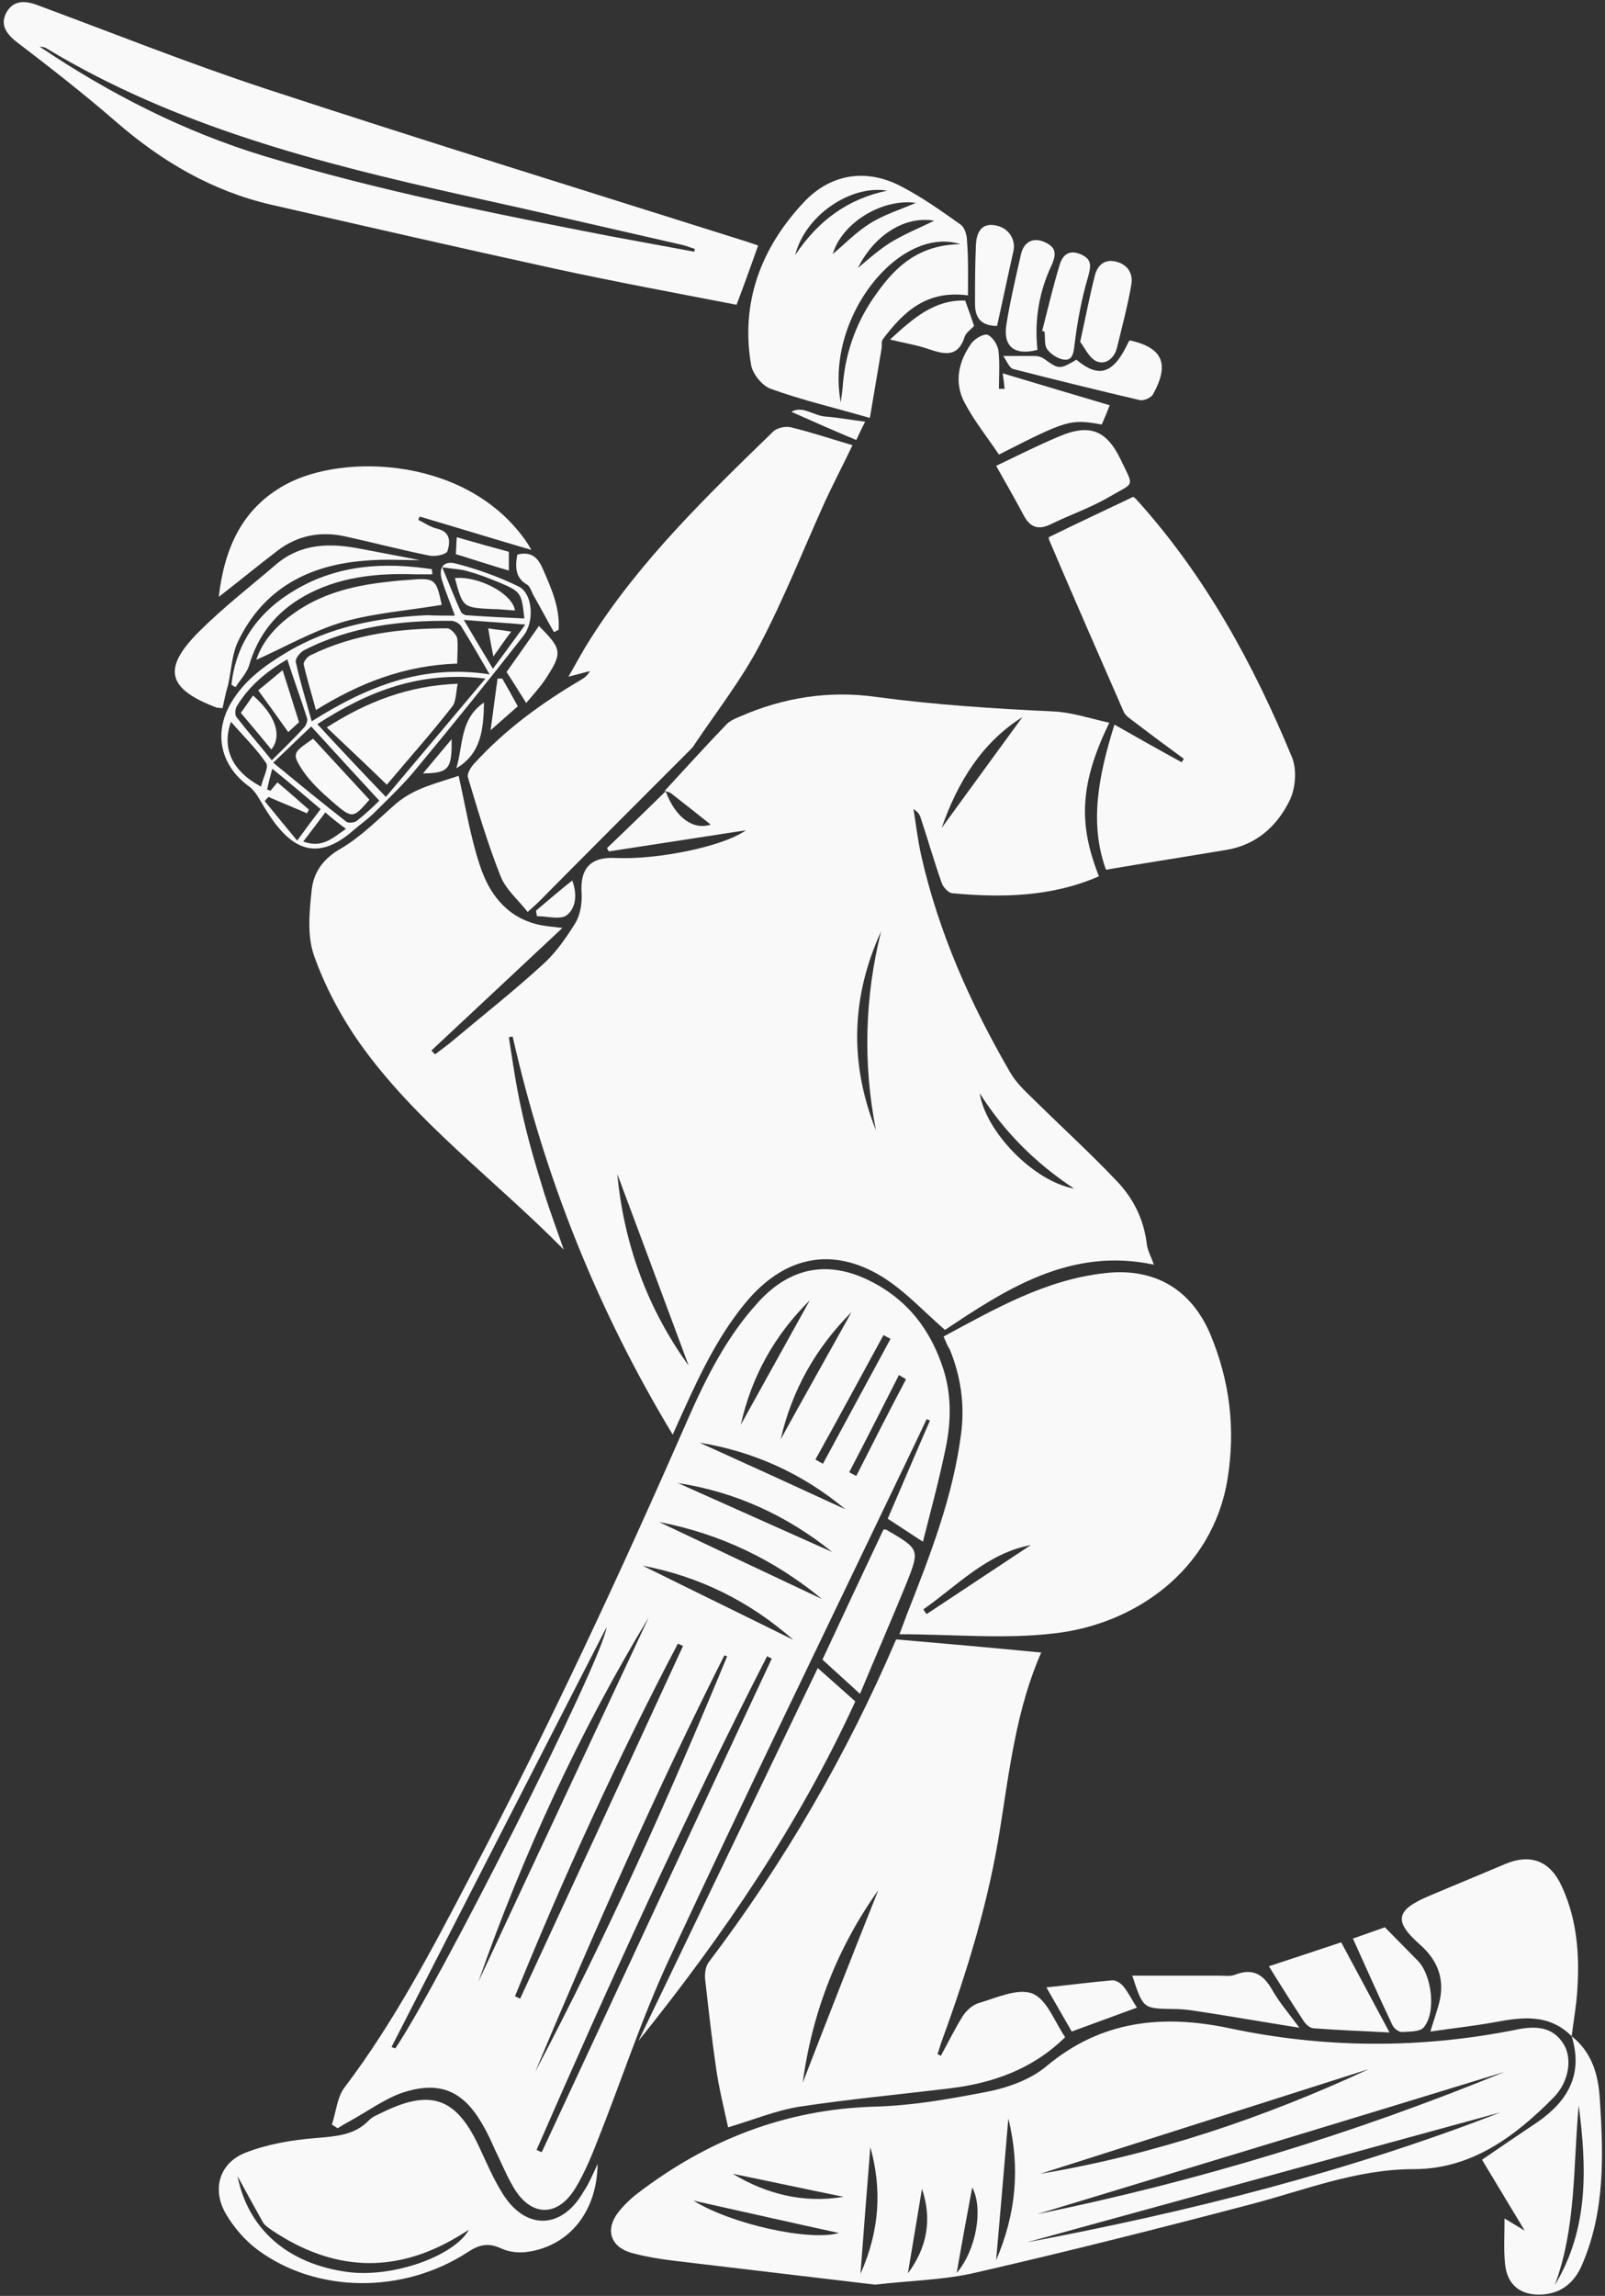 <?xml version="1.0" encoding="UTF-8" standalone="no"?><svg xmlns="http://www.w3.org/2000/svg" xmlns:xlink="http://www.w3.org/1999/xlink" fill="#f9f9fa" height="488.9" preserveAspectRatio="xMidYMid meet" version="1" viewBox="-0.8 -0.4 341.9 488.9" width="341.9" zoomAndPan="magnify"><rect x="-0.8" y="-0.4" width="341.9" height="488.9" fill="#333333" stroke="none"/><g id="change1_1"><path d="M140.8,168c4.4-4.8,8.7-9.5,13.2-14.2c0.7-0.7,1.8-1.2,2.8-1.6c9.3-4.1,19.1-5.6,29-4.2c12.6,1.7,25.2,2.5,37.9,3.1 c3.9,0.2,7.7,1.5,11.8,2.4c-6.2,12.8-6.7,21.4-2.2,32.7c-10.1,4.4-20.6,4.6-31.3,3.6c-0.8-0.1-1.9-1.3-2.2-2.2 c-1.6-4.5-2.9-9.1-4.4-13.6c-0.2-0.8-0.6-1.5-1.6-2.1c0.5,3.2,0.9,6.5,1.6,9.7c3.7,16.5,10.5,31.7,18.9,46.2c1.5,2.7,4,4.8,6.2,7 c5.5,5.4,11.2,10.6,16.5,16.2c3.6,3.7,5.9,8.3,6.5,13.6c0.2,1.4,1,2.8,1.5,4.3c-17.8-3.8-31.6,5.3-44.5,13.9 c-4.6-4-8.6-8.4-13.5-11.4c-10.4-6.3-20.3-4.3-28.3,4.8c-6.1,7.1-10.1,15.4-13.9,23.8c-0.7,1.5-1.4,3.1-2.3,5.1 c-16.1-26.7-27.3-54.8-34.1-84.8c-0.3,0.1-0.6,0.1-0.8,0.2c0.6,3.7,1.1,7.4,1.8,11.1c0.7,3.8,1.6,7.6,2.6,11.4 c1,3.7,2.1,7.3,3.2,10.9c1.2,3.7,2.5,7.3,4.1,11.8c-14.9-15.1-31.6-27.2-43.5-44c-4-5.7-7.4-12.1-9.7-18.6c-1.5-4.2-1-9.4-0.5-14 c0.4-3.8,2.5-6.7,6.2-8.8c4.3-2.5,8-6.3,11.8-9.6c4-3.4,9-4.4,13.3-5.9c1.5,6.7,2.5,13,4.5,19c1.9,5.9,5.5,10.9,12.1,12.6 c1.5,0.4,3.1,0.5,5.5,0.8c-9.6,9-18.7,17.5-27.9,26.1c0.3,0.3,0.5,0.6,0.8,0.8c1.3-1,2.7-2,4-3.1c6.3-5.3,12.8-10.4,18.9-16 c2.8-2.5,5-5.7,7-8.9c1-1.7,1.4-4.1,1.3-6.2c-0.4-5.4,1.9-7.9,7.3-7.6c8.5,0.4,22.6-2.3,27.7-5.9c-9.7,1.5-19.4,3-29.2,4.5 c-0.1-0.2-0.3-0.5-0.4-0.7c4.2-4,8.3-8,12.5-12.1c2.1,5.6,5.8,8.3,9.6,7.1c-2.6-2.1-5.3-4.2-8.1-6.4 C142,168.3,141.3,168.2,140.8,168z M145.9,290.4c-5-13.4-10.1-27.2-15.2-40.8C132.1,264.6,137.2,278.4,145.9,290.4z M185.8,240.3 c-2.8-14.2-2.4-28.4,1.1-42.4C180.5,211.9,180.1,226,185.8,240.3z M207.9,232.4c1.3,8.3,11.6,18.8,20.1,20.3 C219.8,247.3,213.1,240.6,207.9,232.4z M199.8,175.9c5.8-8,11.6-15.9,17.2-23.6C208.4,157.7,203.2,166.1,199.8,175.9z"/><path d="M195.8,327.9c-2.8-1.8-5-3.3-7.5-4.9c2.9-6.7,5.9-13.8,9-20.9c-0.2-0.1-0.5-0.2-0.7-0.3c-1.8,3.8-3.6,7.6-5.4,11.3 c-16.6,34.7-33.4,69.2-49.6,104c-5.7,12.3-9.9,25.2-14.9,37.8c-1.4,3.6-2.9,7.3-4.9,10.6c-3.8,6.3-9.5,6.2-13.2-0.1 c-1.5-2.5-2.6-5.3-3.9-7.9c-0.8-1.8-1.6-3.6-2.6-5.3c-4.1-7.3-9.1-9.6-17.1-7c-3.8,1.3-7.2,3.8-10.8,5.8c-1.1,0.6-2.1,1.2-3.1,1.8 c-0.4-0.3-0.8-0.5-1.2-0.8c0.9-2.7,1.1-5.8,2.7-7.9c10.6-14,18.7-29.5,26.8-45c16.7-31.7,31.8-64.1,46.2-97 c4-9.1,8.4-17.9,15.2-25.3c6.7-7.3,14.7-8.9,23.6-4.5c8.1,4,13.1,10.5,15.8,19c1.7,5.4,1.6,11,0.5,16.4 C199.3,314.6,197.5,321.2,195.8,327.9z M163.6,352.8c-0.3-0.2-0.6-0.3-1-0.5c-17.6,34.4-33.6,69.6-49.1,105.1 c0.4,0.2,0.8,0.4,1.1,0.5C130.9,422.9,147.2,387.8,163.6,352.8z M154.1,352.3c-0.3-0.1-0.6-0.2-0.6-0.2 c-14.6,29-27.7,58.7-40.3,88.7C128.4,412,141.7,382.3,154.1,352.3z M82.6,435.5c0.3,0.1,0.5,0.2,0.8,0.3c8.9-13,44.3-82.9,45-89.7 C112.8,376.5,97.7,406,82.6,435.5z M137.4,344c-14.8,24.5-26.8,50.5-36.3,77.6C113.2,395.7,125.3,369.9,137.4,344z M108.9,424.7 c0.4,0.2,0.7,0.3,1.1,0.5c11.6-25,23.2-50.1,34.7-75.1c-0.4-0.2-0.7-0.3-1.1-0.5C130.8,374,119.3,399.1,108.9,424.7z M174.3,340.1 c-10.2-8.4-21.7-13.9-34.7-16.4C151.2,329.2,162.8,334.7,174.3,340.1z M168.2,348.8c-9.3-8.2-20-13.5-32.1-15.8 C146.8,338.3,157.5,343.5,168.2,348.8z M143.6,315.4c11,4.9,21.9,9.8,32.9,14.7C166.8,322.3,155.9,317.3,143.6,315.4z M148.2,306.8 c10.4,4.7,20.7,9.4,31.1,14.2C170.2,313.4,159.8,308.7,148.2,306.8z M180.6,279c-7.6,7.6-12.7,16.6-15.1,27.1 C170.5,297,175.6,288,180.6,279z M172.9,310.4c0.5,0.3,1.1,0.6,1.6,0.9c4.8-8.9,9.6-17.7,14.4-26.6c-0.5-0.3-1-0.5-1.5-0.8 C182.6,292.7,177.8,301.6,172.9,310.4z M157,303c4.9-8.8,9.8-17.7,14.7-26.5C164.2,283.9,159.3,292.7,157,303z M192.2,293.3 c-0.5-0.3-1-0.6-1.5-0.9c-3.5,6.9-7,13.8-10.6,20.7c0.5,0.3,1,0.5,1.5,0.8C185.1,307,188.6,300.1,192.2,293.3z"/><path d="M185.6,486.1c-13.5-1.6-27.8-3.3-42.1-5c-3.3-0.4-6.7-0.9-9.9-1.8c-4.4-1.3-5.5-5-2.7-8.6c1.2-1.5,2.6-2.9,4.2-4.1 c14.8-11.3,31.3-17.8,50.2-18.4c8.3-0.2,16.6-1.7,24.8-3.3c4.2-0.9,8.8-2.6,12-5.3c11.7-9.8,24.8-11.1,39-8.1 c20.3,4.3,40.7,4.4,61.1,0.3c3.9-0.8,7.7-0.8,10.1,3.1c1.9,3.1,1.1,8.1-2.2,11.4c-8.2,8.3-17.5,15.2-29.7,15.2 c-12.3,0-23.3,4.5-34.8,7.5c-19.4,5.1-38.8,10-58.4,14.5C200.5,485.1,193.4,485.2,185.6,486.1z M220.1,471.1 c34.2-7,67.4-17.1,99.6-30.3C286.5,451,253.3,461,220.1,471.1z M318.9,449.4c-33.7,9.2-67.4,18.5-101,27.7 C252.4,470.6,286.2,462.1,318.9,449.4z M290.8,440.2c-23.3,7.4-46.7,14.9-70,22.3C245.2,458.4,268.4,450.6,290.8,440.2z M146.9,468.2c8.2,5.1,24.9,8.7,31,6.9C167.8,472.9,157.7,470.6,146.9,468.2z M214,450.7c-0.9,10.3-1.7,20.1-2.6,30.2 C215.6,471.1,216.6,461.3,214,450.7z M184.6,456.8c-0.7,8.8-1.4,17.5-2.1,27C186.6,474.6,187.1,465.8,184.6,456.8z M155.3,462.5 c7.3,4.4,15.2,6.3,23.6,4.9C171,465.8,163.2,464.1,155.3,462.5z M195.6,465.7c-1,6-2,12-3,18C196.7,478.2,197.8,472.2,195.6,465.7z M203,483.6c4.2-4.9,5.7-13.8,3.3-18.2C205.2,471.3,204.1,477.2,203,483.6z"/><path d="M190.1,348.7c10.5,0.9,20.6,1.8,30.9,2.8c-5.2,11.8-6.7,24.5-8.7,37.1c-2.4,15.6-7,30.6-12.4,45.4c-0.4,1-0.6,2-1,3 c0.2,0.1,0.5,0.2,0.7,0.4c1.6-2.9,3-5.8,4.7-8.5c0.7-1.1,2-2.3,3.2-2.7c3.8-1.1,8.4-3.3,11.6-2.1c3.1,1.2,4.8,6.1,7,9.3 c-6.9,6.8-15.4,9.8-24.6,10.9c-10.7,1.3-21.4,2.3-32,3.9c-5,0.8-9.8,2.8-15.2,4.4c-0.9-4.2-2-8.5-2.6-12.9 c-0.9-6.2-1.6-12.5-2.3-18.7c-0.1-1.2,0.1-2.7,0.8-3.6C166.4,396,179.6,373.2,190.1,348.7z M186.3,402.1c-8.7,12.2-14.1,26-16.1,41 C175.5,429.4,180.9,415.6,186.3,402.1z"/><path d="M200.2,284.2c11-5.9,21.7-12.1,34.4-13.5c10.5-1.2,18.4,3.4,22.5,13.2c4.1,9.9,5.3,20,3.6,30.6c-3.2,19.7-20,31-36.8,32.9 c-10.7,1.3-21.6,0.2-33.1,0.2c0.7-1.8,1.1-2.9,1.5-4c5-12.7,10-25.4,11.7-39.2c0.7-6.1-0.2-11.9-2.5-17.5 C201,286.2,200.7,285.3,200.2,284.2z M195.9,342.3c0.2,0.3,0.4,0.7,0.7,1c7.4-4.9,14.8-9.8,22.2-14.7 C209.4,330.4,203.2,337.2,195.9,342.3z"/><path d="M180.8,94.4c-2.3,4.8-4.2,8.4-5.9,12.1c-4.6,10.2-8.7,20.6-13.9,30.5c-3.9,7.4-9.2,14.2-13.9,21.2c-0.2,0.4-0.5,0.7-0.8,1 c-10.8,10.8-21.6,21.6-32.4,32.5c-0.5,0.5-1.1,1-2.3,2.1c-2-2.6-4.7-4.8-5.8-7.7c-2.7-6.8-4.8-13.9-6.9-20.9 c-0.3-0.9,0.7-2.4,1.5-3.2c6.5-7.1,14.2-12.7,22.5-17.6c0.7-0.4,1.4-0.9,2-1.9c-1.3,0.3-2.6,0.7-4.6,1.2c1.7-3,3.1-5.6,4.7-8.1 c10.6-16.7,24.8-30.4,38.9-44.1c0.8-0.8,2.7-1.2,3.8-0.9C171.9,91.6,176,93,180.8,94.4z"/><path d="M156.1,64.5c-12.9-2.5-25.9-4.9-38.8-7.7c-20.1-4.4-40.2-9-60.3-13.6c-12.6-2.9-23.3-9.2-33-17.6 c-6.9-6-14.1-11.6-21.3-17.1C0.4,6.7-0.8,4.7,0.6,2.2c1.5-2.6,4-2.5,6.6-1.5c16.2,6,32.2,12.4,48.6,17.8 c34.1,11.2,68.4,21.8,102.6,32.6c0.8,0.3,1.6,0.5,2.3,0.8C159.2,56.1,157.7,60.3,156.1,64.5z M147.1,53.2c0-0.2,0.1-0.4,0.1-0.6 c-1-0.3-1.9-0.7-2.9-0.9c-15.4-3.5-30.8-7.1-46.3-10.5C67.1,34.3,36.6,26.5,9.1,9.9c-0.4-0.3-1-0.3-1.5-0.4 c15,10.1,30.9,18.2,48.1,23.4c24.1,7.3,48.8,12.2,73.5,17C135.2,51,141.2,52.1,147.1,53.2z"/><path d="M234.8,184.8c-3.6-9.9-1.6-20,1.8-30.9c5.1,2.9,9.7,5.5,14.3,8c0.2-0.2,0.3-0.5,0.5-0.7c-3.4-2.5-6.8-5-10.2-7.6 c-1-0.8-2.3-1.5-2.7-2.6c-5.3-12.1-10.6-24.2-15.8-36.4c-0.1-0.3-0.1-0.6-0.1-0.6c5.9-2.9,11.7-5.6,18-8.6 c-0.1-0.1,0.5,0.3,0.9,0.8c14.5,16.1,24.7,34.8,32.9,54.6c1.1,2.6,0.8,6.7-0.5,9.3c-2.7,5.5-7.2,9.5-13.6,10.5 C252,182,243.6,183.3,234.8,184.8z"/><path d="M126.5,460.4c-0.1,10.1-6,17.4-14.8,18.7c-1.8,0.3-4,0.1-5.7-0.7c-2.8-1.3-4.8-0.8-7.2,0.8c-13.7,8.9-32.1,8.8-44.7-0.5 c-2.7-2-5.1-4.8-6.8-7.7c-3-5.2-1.4-10.8,4.2-13c4.6-1.8,9.8-2.7,14.8-3.1c4.3-0.4,8.4-0.5,11.6-3.9c0.7-0.7,1.8-1.1,2.8-1.6 c10.2-5,15.6-3.1,20.4,7c1.6,3.4,3.1,7,5.1,10.2c4.9,8,12.7,7.8,17.3-0.3C124.6,464.7,125.4,462.8,126.5,460.4z M49.8,463 c2.3,11.5,10.9,18.7,23.4,20.4c9.5,1.3,22.7-3.3,25.9-9c-0.9,0.6-1.8,1.1-2.6,1.6c-13.5,8-26.6,7.1-39.4-1.5 c-0.7-0.5-1.5-1-1.9-1.7C53.4,469.6,51.6,466.3,49.8,463z"/><path d="M205.4,62.5c-8.9-1.2-13.8,3.6-18.1,9.3c-0.4,0.5-0.2,1.3-0.3,2c-0.8,4.7-1.6,9.5-2.5,14.8c-7.6-2.2-14.5-3.8-21.1-6.2 c-1.8-0.6-3.9-3.2-4.2-5.1c-2.3-13.4,2.2-25,11.2-34.6c5.5-5.9,13-7.4,20.6-3.5c4.5,2.3,8.7,5.3,12.8,8.2c0.9,0.6,1.4,2.3,1.4,3.6 C205.5,54.7,205.4,58.4,205.4,62.5z M178.3,85.3c0.2-1.5,0.4-2.9,0.5-4.4c0.7-7,3.1-13.3,7.2-18.9c4.1-5.8,9.1-10.3,17.8-10.4 C190.9,47.5,174.9,67.1,178.3,85.3z M188.2,40.2c-7.8-1.3-17.5,5.3-19.6,13.7C173.6,46.4,180,41.9,188.2,40.2z M176.6,53.7 c2.5-2.1,5-4.7,7.9-6.5c3-1.9,6.6-3,9.8-4.4C187.1,41.8,178.5,47.1,176.6,53.7z M181,58.9c-0.3-0.3-0.5-0.6-0.8-0.8 c2.9-2.3,5.6-4.9,8.6-6.8c3.1-1.9,6.6-3.3,9.4-4.7C191.4,45.4,184.1,50.5,181,58.9z"/><path d="M334,433.2c-4.8-4.8-10.5-4.1-16.3-3c-4.4,0.8-9,1.3-13.8,2c0.6-2,1.1-3.4,1.5-4.8c1.8-5.4,0.6-9.9-3.7-13.7 c-5.7-5-5.2-7.4,2-10.4c5.4-2.3,10.8-4.5,16.2-6.8c5.3-2.2,9.5-0.7,12,4.8c3.6,7.8,3.9,16.1,3.1,24.5 C334.7,428.3,334.3,430.8,334,433.2L334,433.2z"/><path d="M45.8,126.7c1.2-10.3,4.9-18.8,14.2-23.9c12.4-6.8,39.1-5.9,51.5,12.4c0.2,0.3,0.4,0.7,0.9,1.5c-8.2-2.4-16-4.8-23.8-7.1 c-0.1,0.2-0.2,0.5-0.3,0.7c1.4,0.7,2.7,1.6,4.1,1.9c2.9,0.7,2.7,3,2.1,4.8c-0.3,0.7-2.7,1.2-3.9,0.9c-6-1.2-12-2.8-18-4.1 c-5.1-1.1-10-0.2-14.2,3C54.2,120,50.2,123.3,45.8,126.7z"/><path d="M334,433.2c4.4,3.5,5.7,8.3,6,13.5c0.8,11.9,1.1,23.9-3.8,35.2c-1.6,3.7-4.3,6-8.4,6.3c-4.6,0.3-7.6-2-8-6.6 c-0.3-3-0.1-6-0.1-9.6c1.5,0.9,2.6,1.6,4.3,2.6c-3.3-5.5-6.2-10.3-9.1-15.1c4.1-2.8,7.9-5.4,11.8-8 C333.2,447,336.5,441.3,334,433.2C334,433.2,334,433.2,334,433.2z M330.4,486.2c7.3-12,6.8-25.1,5.1-38.3 C334.3,460.8,335,473.9,330.4,486.2z"/><path d="M135.2,434.2c12.7-26.4,25.4-52.8,38.2-79.4c2.8,2.5,5.3,4.7,8,7.1C169.4,388.1,153.3,411.7,135.2,434.2z"/><path d="M96.1,130.7c-1-2.8-2-5.1-2.7-7.4c-0.9-2.7,0.2-4.4,2.9-3.7c4.6,1.2,9.1,2.8,13.4,4.9c3,1.5,3.4,7.5,1,10.5 c-7.5,9.6-15.1,19-22.9,28.4c-2.7,3.3-5.8,6.2-8.8,9.2c-1.4,1.4-3,2.5-4.5,3.8c-9.1,8-14.7,2.5-19.6-5.9c-0.7-1.2-1.5-2.6-2.6-3.4 c-6.1-4.4-7.7-11.3-3.9-17.8c2.8-4.8,7.2-8,11.9-10.8c9.2-5.5,19.4-7.4,29.9-7.9C92.1,130.7,93.9,130.7,96.1,130.7z M103.5,143.2 c-2.2-3.8-4.1-7.1-6.1-10.3c-0.4-0.6-1.4-1.1-2.1-1.1c-10.8-0.1-21.4,1.2-31.2,6.2c-0.9,0.4-2,1.8-1.9,2.5 c0.9,4.2,2.2,8.3,3.4,12.7C77.5,145.7,89.3,141,103.5,143.2z M81.4,169.3c7.4-8.8,14-16.6,21.2-25.2c-13.9-1.7-25,2.7-35.8,9.7 C71.7,159.1,76.2,163.9,81.4,169.3z M65.5,154.3c-2.8,2.6-5.2,5-8.1,7.7c5.7,4.7,10.6,8.7,15.6,12.6c0.4,0.3,1.7,0.2,2.2-0.2 c1.9-1.5,3.7-3.2,4.8-4.3C75.2,164.9,70.6,159.9,65.5,154.3z M60.4,140c-4.3,2.5-8.1,5.6-10.7,9.9c-0.4,0.6-0.5,1.8-0.2,2.3 c2.4,3.1,5,6.1,7.6,9.3c2.6-2.6,4.8-4.7,6.8-6.9c0.5-0.5,0.9-1.5,0.7-2.1C63.3,148.4,61.8,144.4,60.4,140z M67.5,171.9 c-3.4-2.9-6.6-5.6-10.3-8.6c-0.5,1.8-0.8,3.1-1.1,4.4c0.2,0.1,0.5,0.2,0.7,0.3c0.5-0.6,0.9-1.1,1.5-1.8c2.4,2,4.5,3.9,6.7,5.8 c-0.1,0.3-0.3,0.5-0.4,0.8c-2.7-1.2-5.5-2.3-8.2-3.5c-0.3,0.3-0.6,0.6-0.8,0.9c2.2,2.7,4.4,5.4,6.9,8.4 C64.4,176,65.8,174.1,67.5,171.9z M93.4,120.4c1.6,3.8,2.7,6.7,4,9.5c0.1,0.3,0.7,0.6,1,0.7c4.2,0.3,8.3,0.5,12.5,0.7 c-0.6-5.4-0.7-5.7-5.2-7.6c-2.2-0.9-4.4-1.8-6.7-2.4C97.6,120.8,96,120.8,93.4,120.4z M54.8,167.1c0.4-1.8,1.7-4.1,1.1-5 c-2.1-3.1-4.9-5.8-7.5-8.8C46.4,158.9,48.6,163.8,54.8,167.1z M98,131.6c2.3,3.9,4.1,6.9,6.2,10.4c2.4-3.2,4.4-6,6.9-9.4 C106.5,132.2,102.7,132,98,131.6z M68.5,172.6c-1.5,2-3,4-4.7,6.2c4.1,1.5,6.3-0.8,9.1-2.7C71.4,175,70.1,174,68.5,172.6z"/><path d="M211.4,98.8c5-2.4,9.2-4.5,13.5-6.3c6.4-2.7,10-1.3,13,4.9c2.9,6.1,3.1,4.8-2.4,8c-3.9,2.3-8.3,3.8-12.4,5.8 c-2.6,1.3-4.4,0.8-5.8-1.8C215.5,106,213.6,102.7,211.4,98.8z"/><path d="M212.8,79.1c7.7,2.3,15,4.5,22.8,6.8c-0.5,1.3-1.1,2.7-1.7,4.1c-6.7-1.2-7.4-1-21.9,6.4c-2.5-3.7-5.3-7.2-7.4-11.2 c-2.2-4.3-1.2-8.7,1.6-12.6c0.7-0.9,2.6-2,3.4-1.7c1.1,0.5,2.1,2.1,2.3,3.4c0.3,2.7,0.1,5.4,0.1,8.1c0.4,0,0.8,0,1.2,0 C213.1,81.4,213,80.4,212.8,79.1z"/><path d="M46.6,150.4c-1-0.1-1.1-0.1-1.2-0.1c-10.6-4-11.7-8.3-3.8-16.2c5.1-5.1,10.9-9.6,16.4-14.3c5.4-4.6,11.7-4.6,18.2-3.3 c4.6,0.9,9.1,1.7,12.5,2.4c-3.2,0-7.5-0.3-11.8,0.1c-11.9,0.9-21.5,5.9-26.9,17c-1.4,2.8-1.5,6.2-2.2,9.4 C47.3,147,47,148.7,46.6,150.4z"/><path d="M182.4,360.3c-2.8-2.6-5.3-4.8-8-7.3c4.2-9,8.6-18.4,13-27.7c0.3,0,0.6,0,0.7,0.1c7,4.1,7.1,4.1,4.1,11.6 C189,344.8,185.6,352.6,182.4,360.3z"/><path d="M284.9,413.2c3.5,6.5,6.7,12.5,10.3,19.2c-5.9-0.3-11.1-0.5-16.3-0.9c-0.7-0.1-1.5-0.8-1.9-1.4c-2.5-3.8-4.9-7.6-7.5-11.8 C274.4,416.7,279.5,415,284.9,413.2z"/><path d="M276,431.4c-8.2-1.3-15.5-2.6-22.9-3.7c-1.4-0.2-2.8-0.3-4.2-0.3c-6.2-0.1-6.2-0.1-8.5-7.1c6.3,0,12.3,0,18.4,0 c1.2,0,2.5,0.2,3.5-0.2c3.9-1.5,6.1,0,8,3.4C271.8,426.1,273.8,428.4,276,431.4z"/><path d="M93.3,128.4c-7.1,1.2-14.2,1.7-20.9,3.6c-6.5,1.9-12.5,5.4-18.6,8.1c1.3-4,4.3-7.3,8-9.9c5.7-4.1,12.3-5.8,19.1-6.6 c1.7-0.2,3.4-0.4,5.2-0.5C91.9,122.6,92.1,122.8,93.3,128.4z"/><path d="M287.4,412.4c2-0.7,4.6-1.6,6.8-2.4c2.5,2.5,4.7,4.8,7,7.1c3,3,4,11,1.3,14.2c-0.8,1-3.1,0.9-4.7,1c-0.7,0-1.7-0.8-2-1.5 C292.9,424.7,290.2,418.6,287.4,412.4z"/><path d="M212.9,75.4c2.9,0,4.8,0,6.7,0c0.7,0,1.4,0.2,2,0.6c3.2,2.3,3.3,2.3,6.9,0.2c4.9,4.1,8,3,11.2-4c0.1,0,0.2-0.1,0.3-0.1 c6.9,1.6,8.4,5,4.8,11.5c-0.4,0.7-2,1.4-2.8,1.2c-9-2.1-17.9-4.3-26.9-6.6C214.2,78,213.7,76.5,212.9,75.4z"/><path d="M229.3,72.4c1.2-5.4,2-9.7,3.1-14c0.5-2.2,2-3.7,4.5-3.1c2.5,0.6,3.7,2.5,3.3,4.9c-0.8,4.6-2,9.1-3.1,13.6 c-0.6,2.2-2.5,3.6-4.4,2.7C231.1,75.7,230.2,73.5,229.3,72.4z"/><path d="M220.2,74.1c-4.9,1.3-7.4-0.7-6.6-5.5c0.8-5,2-10,3.1-14.9c0.6-2.6,2.6-3.6,4.9-2.6c2.3,1,2.8,2.2,1.7,4.8 C220.6,61.5,219.5,67.7,220.2,74.1z"/><path d="M221.2,70.1c1.2-4.7,2.3-9.4,3.7-14c0.6-2.1,1.9-3.4,4.4-2.4c2.4,1,2.4,2.3,1.7,4.8c-1.4,4.7-2.3,9.6-2.9,14.5 c-0.2,1.7-0.4,3.3-2.1,3.2c-1.3-0.1-2.9-1.1-3.7-2.2c-0.7-0.9-0.4-2.5-0.6-3.8C221.5,70.2,221.4,70.1,221.2,70.1z"/><path d="M211.6,69c-3.5,0-4.7-1.8-4.7-4.7c0-4.2,0-8.4,0.2-12.7c0.2-3.2,1.7-4.5,4.2-4c2.7,0.5,4.3,2.9,3.8,5.4 C213.9,58.3,212.8,63.6,211.6,69z"/><path d="M241.4,427.1c-4.9,1.8-9.3,3.4-13.9,5.1c-1.6-2.8-3.4-5.9-5.4-9.4c4.8-0.5,9.4-1.1,14-1.5c0.8-0.1,2,0.7,2.5,1.4 C239.7,424.1,240.5,425.8,241.4,427.1z"/><path d="M206.7,69c-0.6,0.7-1.7,1.4-2,2.3c-1.4,4.4-4.2,3.8-7.5,2.7c-2.5-0.9-5.2-1.3-8.4-2.1c4.9-4.5,9.4-8.5,16-8.3 C205.5,65.5,206.1,67.2,206.7,69z"/><path d="M48.5,145.4c1-9.1,6-15.8,13.8-20.3c9.1-5.3,18.9-5.8,28.9-4.3c0,0.4,0.1,0.7,0.1,1.1c-1.2,0-2.4,0-3.5,0 c-8.3-0.3-16.5,0.5-23.9,4.7c-5.8,3.3-9.7,8.1-11.6,14.6c-0.5,1.7-1.9,3.1-2.9,4.7C49,145.8,48.8,145.6,48.5,145.4z"/><path d="M114,132.9c5,5,5.1,5.7,1.2,11.6c-1.1,1.6-2.5,3.1-3.9,4.8c-1.6-2.5-2.8-4.5-4.2-6.6C109.4,139.5,111.6,136.3,114,132.9z"/><path d="M109.4,117.7c3.1-0.8,4.5,0.8,5.5,3.2c1.8,4.1,3.6,8.2,3.3,12.8c-0.3,0.2-0.6,0.3-1,0.5c-1.5-2.6-2.9-5.3-4.4-7.9 c-0.4-0.8-0.7-1.8-1.3-2.2C109,122.7,108.9,120.4,109.4,117.7z"/><path d="M96.3,117.6c0.1-1.2,0.1-2.3,0.2-3.6c3.8,1.1,7.4,2.1,11.1,3.1c0,1.4,0,2.6,0,4C103.8,120,100.2,118.8,96.3,117.6z"/><path d="M102.3,149.2c-0.1,5.7-0.6,10.9-5.9,14C97.9,158.4,97.1,152.7,102.3,149.2z"/><path d="M113.4,193.5c2.5-2.1,4.9-4.2,7.7-6.4c1.1,2.9,0.8,5.9-1.2,7.4c-1.3,1-4.1,0.2-6.3,0.2 C113.5,194.3,113.4,193.9,113.4,193.5z"/><path d="M167.8,87.3c2.3-1.4,4.7,0.8,7.2,1c2.7,0.2,5.3,0.7,8.5,1.1c-0.8,1.5-1.4,2.9-1.9,3.9C176.8,91.3,172.3,89.3,167.8,87.3z"/><path d="M106.2,144.1c1.1,1.9,2.1,3.7,3.3,5.9c-1.7,1.5-3.4,3-5.8,5.1c0.6-4.2,1-7.6,1.5-11C105.5,144.1,105.8,144.1,106.2,144.1z"/><path d="M89.3,164.3c2.1-2.5,4-4.8,6.1-7.3C95.5,163.4,94.8,164.2,89.3,164.3z"/><path d="M96.6,140.9c-11.1,0.4-20.6,4-30.1,9.9c-0.9-3.4-1.9-6.6-2.6-9.7c-0.1-0.6,0.8-1.7,1.5-2c9.2-4.5,19-5.7,29.1-5.7 c0.7,0,1.9,1.3,2.1,2.1C96.8,137.1,96.6,138.9,96.6,140.9z"/><path d="M81.6,166.7c-4.4-4.3-8.5-8.1-12.8-12.2c8.6-5.5,17.4-8.9,27.9-9.3c-0.4,1.8-0.3,3.8-1.2,4.9 C91.2,155.6,86.5,160.9,81.6,166.7z"/><path d="M65.9,156.9c4.1,4.4,8,8.7,12,13c-3.5,4-3.6,4.1-7.8,0.5c-2.3-2-4.7-4.2-6.4-6.7C61.3,160,61.6,159.9,65.9,156.9z"/><path d="M60.6,155.5c-2.2-3.1-4.2-5.9-6.4-8.9c1.6-1.3,3.3-2.7,5.2-4.3c1.2,3.8,2.3,7.2,3.5,11.1C62.3,153.9,61.5,154.7,60.6,155.5 z"/><path d="M50.5,151.4c1-1.4,1.8-2.5,2.6-3.7c4.7,4.1,6.3,8.5,3.9,11.5C54.8,156.5,52.7,154,50.5,151.4z"/><path d="M108.9,129.6c-1.8-0.1-3.2-0.3-4.7-0.3c-6.4-0.3-6.4-0.3-8.1-6.6C101.1,122.2,108.4,126,108.9,129.6z"/><path d="M103.2,133.4c1.8,0.3,3.1,0.4,4.9,0.7c-1.3,1.7-2.3,3.2-3.8,5.3C103.8,136.9,103.5,135.3,103.2,133.4z"/></g></svg>